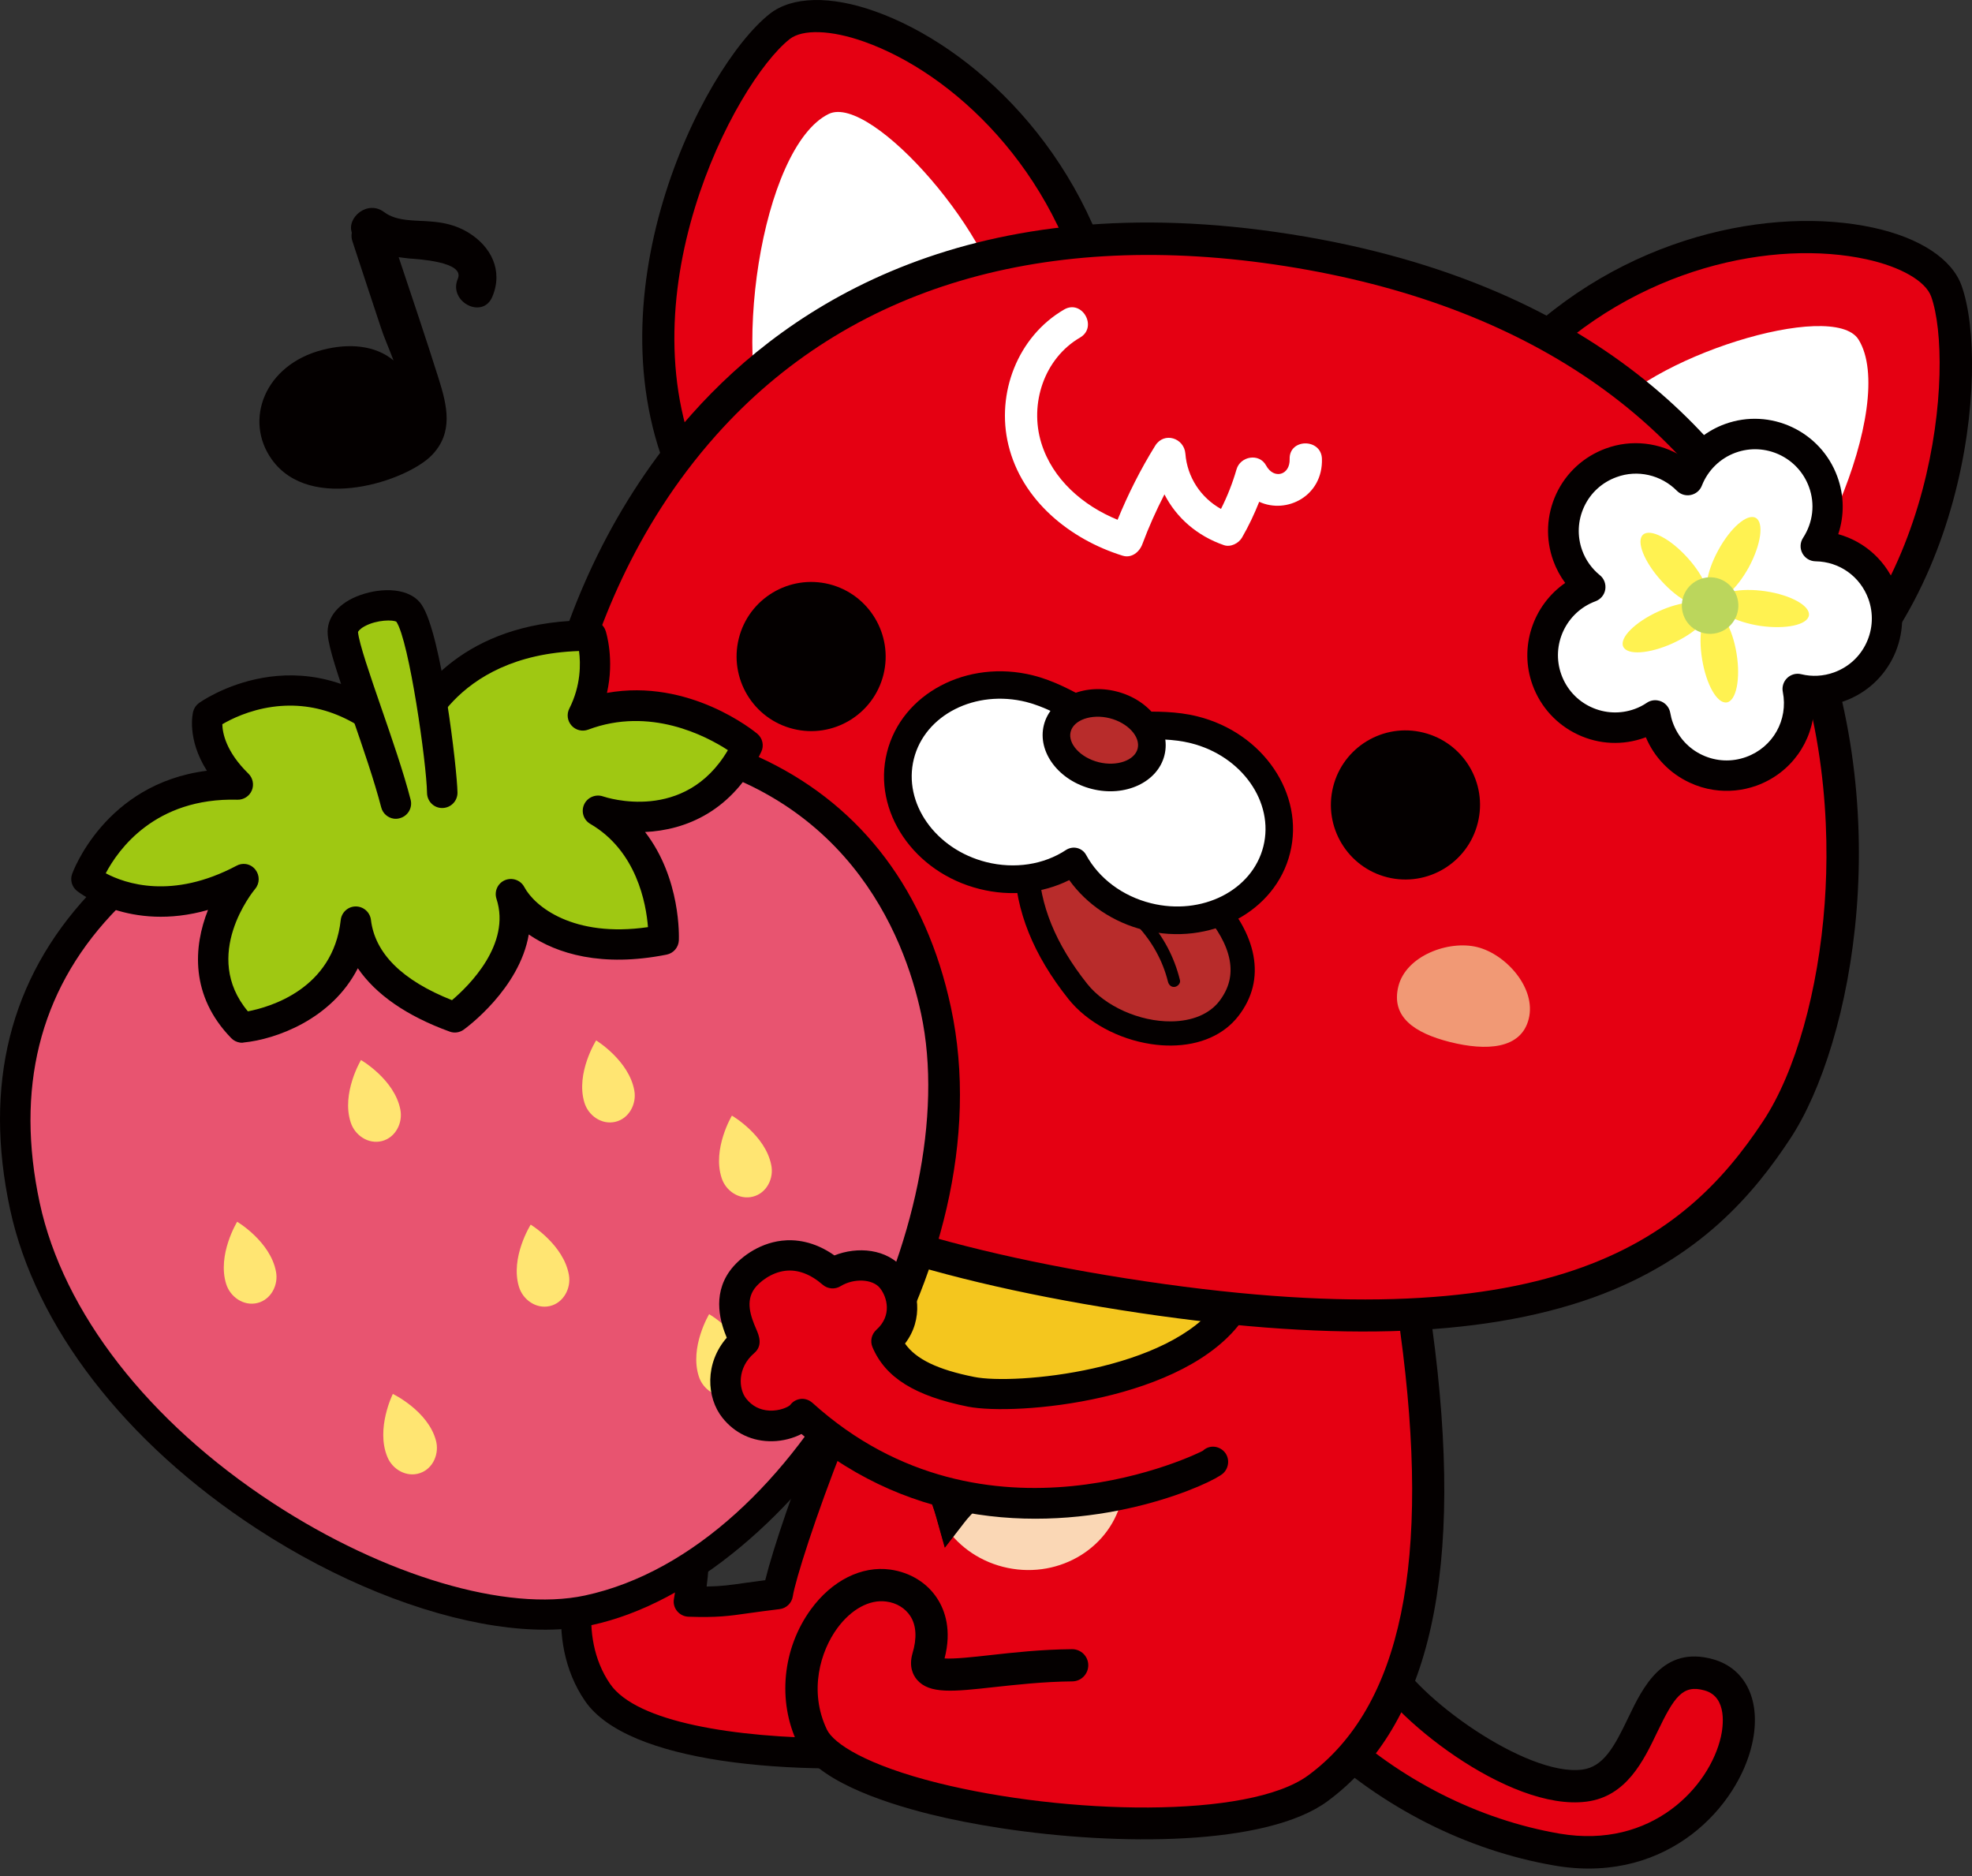 <?xml version="1.0" encoding="utf-8"?>
<!-- Generator: Adobe Illustrator 25.0.1, SVG Export Plug-In . SVG Version: 6.00 Build 0)  -->
<svg version="1.1" id="レイヤー_1" xmlns="http://www.w3.org/2000/svg" xmlns:xlink="http://www.w3.org/1999/xlink" x="0px"
	 y="0px" width="226px" height="215px" viewBox="0 0 226 215" style="enable-background:new 0 0 226 215;" xml:space="preserve">
<rect x="0" y="0" width="226" height="215" fill="#333333" stroke="none"/>
<style type="text/css">
	.st0{fill:#E50012;}
	.st1{fill:#040000;}
	.st2{fill:#FFFFFF;}
	.st3{fill:#FAD7B5;}
	.st4{fill:#F4C61E;}
	.st5{fill:#F19975;}
	.st6{fill:#E85470;}
	.st7{fill:#FFE572;}
	.st8{fill:#9FC812;}
	.st9{fill:#B82C2B;}
	.st10{fill:#FFF251;}
	.st11{fill:#BBD65C;}
</style>
<g>
	<path class="st0" d="M79.06,55.43C68.78,33.92,82.8,8.21,89.36,3.03c6.55-5.18,31.4,6.59,37.13,32.4"/>
	<path class="st1" d="M77.4,56.23C67,34.5,80.43,7.73,88.21,1.59c2.54-2.01,6.95-2.12,12.08-0.29c11.09,3.95,24.04,15.91,28,33.74
		l-3.61,0.8c-3.65-16.45-15.5-27.46-25.63-31.06c-3.79-1.35-7.07-1.46-8.55-0.3c-6.3,4.98-19.44,29.95-9.78,50.16L77.4,56.23z"/>
	<path class="st2" d="M88.52,51.8c-5.05-9.83-1.29-34.95,6.45-38.74c4.92-2.41,19.68,14.63,20.12,23.52"/>
	<path class="st0" d="M204.11,83.28c20.1-12.83,21.77-42.07,18.94-49.93c-2.83-7.86-30.15-10.99-48.65,7.9"/>
	<path class="st1" d="M205.11,84.84l-1.99-3.11c18.88-12.05,20.91-40.2,18.2-47.75c-0.64-1.77-3.48-3.41-7.42-4.27
		c-10.5-2.29-26.37,0.79-38.17,12.83l-2.64-2.59c12.78-13.05,30.1-16.36,41.6-13.86c5.33,1.16,9.01,3.58,10.11,6.63
		C228.15,42.05,225.41,71.87,205.11,84.84"/>
	<path class="st2" d="M198,75.2c9.48-5.68,19.56-29,14.99-36.3c-2.91-4.64-24.43,2.03-29.51,9.34"/>
	<g>
		<path class="st0" d="M133.03,171.08c-1.53,16.31-2.72,21.03-9.82,25.68c-7.66,5.02-47.86,7.17-54.72-2.83
			c-4.31-6.28-2.12-14.9,0.15-17.42c2.64-2.94,6.49-3.17,9.05-1.49c2.56,1.68,1.71,5.62,1.27,8.49c4.42,0.15,5.03-0.26,10.19-0.86
			c0.61-4.02,9.5-30.18,18.14-41.73c6.78-9.06,27.3-0.87,27.52,2.08C135.02,145.96,133.03,171.08,133.03,171.08z"/>
		<path class="st1" d="M82.61,201.74c-7.17-1.09-13.09-3.23-15.56-6.82c-4.84-7.06-2.35-16.63,0.29-19.57
			c3.41-3.79,8.26-3.77,11.3-1.78c2.85,1.86,2.73,5.41,2.34,8.23c1.66-0.02,2.71-0.17,4.38-0.41c0.67-0.1,1.42-0.2,2.34-0.32
			c1.73-7.03,10.15-30.45,18.19-41.19c3.65-4.87,11.36-6.17,20.65-3.45c1.63,0.48,9.75,3.02,10,6.45c0.22,3-1.56,25.76-1.77,28.34
			c0,0.01,0,0.02,0,0.03c-1.52,16.13-2.67,21.78-10.6,26.98C119.03,201.58,97.96,204.07,82.61,201.74z M74.86,175.79
			c-1.6-0.24-3.46,0.26-4.93,1.9c-1.73,1.92-3.87,9.65-0.01,15.27c6.05,8.82,45.25,7,52.33,2.36c6.53-4.28,7.55-8.44,9.04-24.38
			c0.77-9.75,1.85-24.79,1.78-27.57c-1-1.21-7.49-4.48-14.55-4.81c-3.21-0.15-7.53,0.32-9.85,3.42
			c-8.52,11.39-17.27,37.37-17.81,40.94c-0.12,0.78-0.74,1.38-1.52,1.47c-1.48,0.18-2.57,0.33-3.5,0.46
			c-2.36,0.34-3.66,0.52-6.95,0.41c-0.5-0.02-0.96-0.25-1.28-0.63c-0.32-0.38-0.46-0.88-0.38-1.37l0.11-0.68
			c0.36-2.3,0.82-5.15-0.61-6.09C76.19,176.13,75.55,175.89,74.86,175.79z M133.15,143.46L133.15,143.46L133.15,143.46z"/>
	</g>
	<path class="st1" d="M53.61,26.61c2.68,1.61,4.08,4.4,2.81,7.4c-1.12,2.64-5.08,0.55-3.95-2.07c0.84-1.98-4.74-2.25-5.57-2.32
		c-0.42-0.04-0.81-0.1-1.21-0.15c1.55,4.63,3.11,9.26,4.58,13.91c0.98,3.12,1.72,6.17-0.76,8.76c-2.82,2.95-13.93,6.71-18.36,0.51
		c-3.22-4.49-0.84-10.86,5.82-12.56c3.03-0.78,6.02-0.54,8.13,1.21c-0.55-1.45-1.13-2.76-1.43-3.71c-1.1-3.28-2.17-6.58-3.26-9.88
		c-0.14-0.38-0.15-0.74-0.09-1.05c-0.6-1.73,1.81-3.79,3.71-2.35c1.45,1.09,3.59,0.92,5.32,1.07
		C50.87,25.49,52.27,25.81,53.61,26.61"/>
	<path class="st0" d="M158.15,190.22c2.58,5.37,15.8,15.39,23.43,14.41c7.62-0.98,6.25-14.96,14.28-12.7
		c8.53,2.41,0.57,23.09-17.41,20.01c-8.75-1.5-18.3-5.69-26.47-13.41"/>
	<path class="st1" d="M178.62,213.85c-0.17-0.03-0.32-0.05-0.48-0.08c-10.03-1.72-19.77-6.65-27.44-13.89l2.54-2.69
		c7.14,6.74,16.2,11.33,25.52,12.93c10.58,1.79,17.16-5.39,18.46-11.09c0.24-1.06,0.81-4.57-1.86-5.32
		c-2.52-0.72-3.49,0.74-5.42,4.75c-1.58,3.3-3.54,7.41-8.13,7.99c-8.89,1.14-22.61-9.79-25.33-15.45l3.33-1.6
		c2.42,5.03,15.12,14.2,21.52,13.38c2.4-0.31,3.65-2.54,5.26-5.92c1.69-3.52,4-8.34,9.75-6.72c3.8,1.07,5.55,4.87,4.46,9.69
		C199.23,206.88,191.3,215.78,178.62,213.85"/>
	<path class="st0" d="M162.27,152.31l-37.08-3.85l-8.91,28.14l11.29,9.62l-4.72,4.61c-9.92,0.12-17.54,2.83-16.52-0.84
		c1.48-4.86-1.24-7.84-4.55-8.3c-6.45-0.88-12.67,9.07-8.71,17.32c4.19,8.7,46.85,14.07,57.92,5.92
		C162.08,196.77,166.06,180.12,162.27,152.31z"/>
	<path class="st3" d="M128.61,171.55c-1.21,5.72-7.08,9.36-13.11,8.12c-6.04-1.24-9.95-6.87-8.75-12.59
		c1.2-5.72,6.96-11.42,12.99-10.18C126.94,157.98,129.81,165.83,128.61,171.55"/>
	<path class="st1" d="M114.78,209.5c-2.94-0.45-5.71-0.99-8.17-1.6c-5.86-1.46-13.25-4.04-15.19-8.1
		c-2.34-4.87-1.75-10.9,1.51-15.38c2.41-3.31,5.82-5.02,9.11-4.56c2.27,0.32,4.23,1.52,5.39,3.34c0.86,1.33,1.67,3.59,0.82,6.84
		c1.11,0.08,3.36-0.17,5.24-0.38c2.6-0.29,5.85-0.65,9.36-0.68c1.02-0.01,1.86,0.8,1.87,1.82c0.01,1.02-0.8,1.86-1.83,1.87
		c-3.33,0.03-6.47,0.39-8.99,0.66c-4.61,0.51-7.38,0.82-8.81-0.85c-0.46-0.54-0.94-1.51-0.52-3c0.53-1.75,0.45-3.22-0.24-4.29
		c-0.58-0.9-1.59-1.53-2.77-1.67c-1.92-0.26-4.02,0.89-5.62,3.08c-1.88,2.57-3.3,7.15-1.17,11.6c0.78,1.61,4.54,4.07,12.76,6.12
		c14.57,3.62,35.57,4.15,42.41-0.89c10.67-7.86,14.12-24.5,10.53-50.87c-0.14-1.01,0.57-1.94,1.58-2.08
		c1.01-0.13,1.95,0.57,2.08,1.59c3.79,27.83-0.14,45.6-12,54.34C145.15,211.53,128.17,211.54,114.78,209.5"/>
	<g>
		<g>
			<path class="st4" d="M83.26,128.35c-5.01,22.68,20.62,26.58,25.8,44.97c9.15-11.85,40.78-10.26,42.14-29.96"/>
			<path class="st1" d="M108.29,177.28l-0.98-3.47c-2.01-7.13-7.51-12.12-12.84-16.94c-7.94-7.19-16.15-14.62-12.99-28.91l3.54,0.78
				c-2.7,12.24,4.06,18.36,11.88,25.45c5,4.52,10.14,9.18,12.88,15.73c4.21-3.72,10.5-5.96,17.1-8.31
				c11.2-3.99,21.78-7.75,22.51-18.38l3.62,0.25c-0.89,12.99-13.65,17.54-24.91,21.54c-7.34,2.61-14.26,5.08-17.61,9.41
				L108.29,177.28z"/>
		</g>
		<path class="st1" d="M108.28,177.36l-0.99-3.53c-2.01-7.13-7.51-12.11-12.83-16.93c-7.94-7.2-16.16-14.63-13-28.95l3.61,0.8
			c-2.7,12.22,4.05,18.34,11.87,25.41c4.98,4.52,10.12,9.17,12.87,15.71c4.22-3.71,10.49-5.95,17.08-8.29
			c11.19-3.98,21.75-7.74,22.47-18.35l3.69,0.25c-0.89,13.02-13.66,17.56-24.93,21.57c-7.33,2.61-14.25,5.08-17.59,9.4
			L108.28,177.36z"/>
	</g>
	<path class="st0" d="M203.61,129.47c12.74-19.3,17.85-89.16-55.99-100.79l0,0c-73.84-11.64-90.46,56.41-84.27,78.7
		c4.33,15.57,14.52,32.92,65.42,40.93C179.67,156.32,194.7,142.95,203.61,129.47"/>
	<path class="st0" d="M132.94,156.05c4.67-2.24,8.04-5.59,12.52-7.07c4.48-1.49,5.74-5.2,8.41-2.64c2.67,2.56-1.65,12.92-10.4,17.63
		C134.72,168.69,131.28,156.85,132.94,156.05z"/>
	<path class="st1" d="M128.49,150.13c-23.4-3.68-40.09-9.57-51.01-18c-10.33-7.96-13.92-17.14-15.9-24.27
		c-3.47-12.46-0.22-40.3,17.74-60.45c11.19-12.55,32.17-26.31,68.6-20.57c36.44,5.74,52.17,25.28,58.96,40.66
		c10.89,24.7,5.42,52.18-1.71,62.98c-4.07,6.17-10.32,13.8-22.59,18.21C169.57,153.34,151.88,153.82,128.49,150.13 M147.34,30.5
		c-27.54-4.34-50.11,2.36-65.27,19.37C72.56,60.54,68.14,72.66,66.1,80.94c-2.4,9.78-2.76,19.47-0.97,25.94
		c4.46,16.04,15.29,31.94,63.93,39.61c48.64,7.66,63.84-4.14,73.01-18.03c3.7-5.6,6.33-14.94,7.05-24.98
		c0.61-8.51,0.12-21.39-5.64-34.47C194.29,48.15,174.87,34.84,147.34,30.5"/>
	<path class="st5" d="M87.32,94.81c-0.87,3.51-4.11,3.88-8.24,2.85c-4.13-1.03-7.58-3.07-6.7-6.58c0.87-3.51,5.76-5.31,9.05-4.49
		C84.73,87.42,88.19,91.3,87.32,94.81"/>
	<path class="st5" d="M160.26,113.02c-0.87,3.5,1.81,5.35,5.93,6.39c4.13,1.03,8.14,0.84,9.01-2.66c0.88-3.51-2.59-7.39-5.89-8.22
		C166.02,107.71,161.14,109.51,160.26,113.02"/>
	<path class="st1" d="M169.36,94.3c-1.14,4.58-5.78,7.37-10.36,6.23c-4.57-1.14-7.36-5.78-6.22-10.36
		c1.14-4.58,5.78-7.36,10.35-6.22C167.72,85.09,170.51,89.72,169.36,94.3"/>
	<path class="st1" d="M101.25,77.3c-1.14,4.58-5.78,7.37-10.36,6.22c-4.57-1.14-7.36-5.78-6.22-10.36
		c1.14-4.57,5.78-7.36,10.36-6.22C99.6,68.09,102.38,72.73,101.25,77.3"/>
	<path class="st2" d="M151.5,52.58c-0.07-2.37-3.77-2.36-3.7,0.02c0.06,1.85-1.81,2.38-2.7,0.74c-0.79-1.46-2.96-1.06-3.39,0.45
		c-0.46,1.59-1.05,3.08-1.78,4.53c-2.31-1.29-3.87-3.63-4.08-6.34c-0.15-1.8-2.44-2.53-3.45-0.92c-1.69,2.72-3.11,5.55-4.32,8.5
		c-3.95-1.61-7.45-4.62-8.74-8.79c-1.39-4.5,0.33-9.7,4.44-12.09c2.06-1.2,0.23-4.41-1.83-3.21c-5.31,3.09-7.82,9.59-6.38,15.53
		c1.54,6.36,7.07,10.81,13.1,12.68c1.02,0.31,1.92-0.43,2.25-1.33c0.73-1.96,1.58-3.85,2.53-5.7c1.38,2.69,3.75,4.76,6.82,5.82
		c0.76,0.26,1.68-0.2,2.07-0.87c0.77-1.33,1.41-2.69,1.97-4.1C147.46,58.95,151.62,56.84,151.5,52.58"/>
	<g>
		<g>
			<path class="st6" d="M107.27,115.79c6.19,28.84-17.54,63.94-39.87,68.73c-18.96,4.07-58.37-17.5-64.55-46.34
				c-6.19-28.84,14.62-45.85,43.45-52.04C75.14,79.96,101.09,86.95,107.27,115.79z"/>
			<path class="st1" d="M56.73,186.29c-8.43-1.28-18.24-5.19-27.34-11.14c-15.07-9.84-25.36-23.18-28.24-36.6
				c-3.05-14.22-0.02-26.35,9.02-36.06c7.89-8.48,20.25-14.71,35.77-18.04c33.76-7.24,57.33,4.34,63.04,30.98l0,0
				c6.42,29.95-18.17,65.86-41.21,70.8C64.57,186.91,60.81,186.91,56.73,186.29z M73.82,86.35c-7.3-1.11-16.22-0.84-27.15,1.51
				c-14.81,3.18-26.55,9.06-33.95,17.01c-8.22,8.83-10.96,19.92-8.17,32.96c2.69,12.53,12.43,25.07,26.73,34.41
				c12.78,8.35,26.81,12.5,35.75,10.59c25.05-5.38,43.54-43.32,38.53-66.67l0,0C103.65,107.21,96.95,89.86,73.82,86.35z"/>
		</g>
		<path class="st7" d="M43.79,130.75c-1.57,0.41-3.13-0.65-3.6-2.14c-1.09-3.33,1.18-7.14,1.18-7.14s3.84,2.22,4.51,5.67
			C46.19,128.65,45.34,130.35,43.79,130.75z"/>
		<path class="st7" d="M83.69,159.87c-1.57,0.41-3.13-0.65-3.6-2.14c-1.09-3.34,1.18-7.14,1.18-7.14s3.84,2.22,4.51,5.67
			C86.09,157.78,85.24,159.47,83.69,159.87z"/>
		<path class="st7" d="M86.3,137.12c-1.57,0.41-3.13-0.65-3.6-2.14c-1.09-3.33,1.18-7.14,1.18-7.14s3.84,2.22,4.51,5.67
			C88.71,135.03,87.86,136.72,86.3,137.12z"/>
		<path class="st7" d="M48.14,168.8c-1.53,0.53-3.17-0.41-3.75-1.86c-1.34-3.24,0.63-7.21,0.63-7.21s4,1.92,4.93,5.3
			C50.38,166.53,49.66,168.28,48.14,168.8z"/>
		<path class="st7" d="M29.5,149.31c-1.57,0.39-3.12-0.69-3.58-2.18c-1.05-3.35,1.26-7.13,1.26-7.13s3.81,2.26,4.45,5.72
			C31.93,147.24,31.06,148.93,29.5,149.31z"/>
		<path class="st7" d="M70.52,128.55c-1.58,0.37-3.11-0.73-3.55-2.22c-1.01-3.36,1.35-7.11,1.35-7.11s3.78,2.31,4.38,5.77
			C72.97,126.51,72.08,128.19,70.52,128.55z"/>
		<path class="st7" d="M63.02,149.66c-1.58,0.37-3.11-0.73-3.55-2.22c-1.01-3.36,1.35-7.11,1.35-7.11s3.78,2.31,4.38,5.77
			C65.47,147.62,64.58,149.3,63.02,149.66z"/>
		<g>
			<g>
				<path class="st8" d="M46.75,85.6c-11.51-12.05-22.93-3.63-22.93-3.63s-0.96,3.65,3.43,7.92c-13.49-0.38-17.34,10.83-17.34,10.83
					s7.16,5.78,18,0.01c0,0-7.73,9.22-0.16,17.01c0,0,11.82-1.18,13.04-12.14c0.31,2.55,1.81,7.52,11.33,10.98
					c0,0,8.95-6.43,6.44-14.13c1.53,2.88,6.97,7.33,17.5,5.23c0,0,0.47-10.14-7.52-14.8c0,0,11.65,4.08,17.14-7.47
					c0,0-8.7-7.28-18.87-3.45c2.4-4.73,0.96-9.14,0.96-9.14C50.22,72.68,46.75,85.6,46.75,85.6z"/>
				<path class="st1" d="M27.49,119.47c-0.37-0.06-0.72-0.23-0.99-0.51c-4.72-4.85-4.34-10.48-2.66-14.69
					c-8.97,2.56-14.74-1.97-15.03-2.19c-0.57-0.46-0.79-1.23-0.55-1.92c0.04-0.11,3.71-10.36,15.45-11.84
					c-2.34-3.7-1.61-6.63-1.57-6.79c0.1-0.38,0.33-0.72,0.65-0.96c0.12-0.09,11.55-8.3,23.35,2.03c2.13-4.08,7.93-11.63,21.63-11.51
					c0.75,0.01,1.41,0.49,1.64,1.2c0.05,0.16,1.03,3.24,0.15,7.11c9.45-1.7,16.88,4.39,17.23,4.68c0.61,0.51,0.8,1.37,0.45,2.08
					c-3.24,6.82-8.69,8.97-13.31,9.18c4.13,5.35,3.88,12.06,3.87,12.42c-0.04,0.8-0.61,1.47-1.4,1.63
					c-7.42,1.48-12.59-0.1-15.8-2.31c-1.06,6.23-7.14,10.68-7.46,10.91c-0.47,0.34-1.08,0.42-1.61,0.22
					c-4.93-1.79-8.47-4.26-10.52-7.26c-3,5.88-9.43,8.15-13.08,8.51C27.78,119.5,27.63,119.49,27.49,119.47z M28.17,99.01
					c0.42,0.06,0.81,0.28,1.09,0.63c0.52,0.65,0.52,1.58-0.02,2.22c-0.26,0.31-6.2,7.62-0.83,14.03c2.51-0.48,9.76-2.55,10.64-10.47
					c0.1-0.88,0.84-1.55,1.72-1.55c0.89,0,1.63,0.66,1.74,1.53c0.46,3.85,3.59,6.95,9.29,9.21c1.89-1.6,6.8-6.39,5.1-11.61
					c-0.28-0.86,0.14-1.79,0.97-2.14c0.83-0.35,1.8-0.01,2.22,0.79c1.18,2.21,5.6,5.83,14.17,4.59c-0.21-2.71-1.3-8.74-6.61-11.83
					c-0.78-0.45-1.08-1.42-0.7-2.24c0.38-0.81,1.32-1.2,2.16-0.91c0.39,0.13,9.38,3.09,14.31-5.3c-2.52-1.64-8.94-5.01-16.01-2.35
					c-0.67,0.25-1.43,0.07-1.91-0.47c-0.48-0.54-0.58-1.31-0.25-1.95c1.34-2.65,1.3-5.16,1.11-6.59c-14.7,0.5-17.79,11-17.92,11.46
					c-0.17,0.6-0.65,1.07-1.26,1.23c-0.6,0.15-1.25-0.03-1.68-0.48c-4.36-4.57-9.16-6.52-14.28-5.81c-2.71,0.38-4.77,1.42-5.74,1.99
					c0.02,0.98,0.4,3.13,2.99,5.66c0.51,0.5,0.67,1.27,0.39,1.93c-0.28,0.66-0.94,1.08-1.65,1.06c-9.47-0.26-13.69,5.77-15.09,8.43
					c2.22,1.18,7.6,3.05,14.98-0.86C27.43,99.02,27.81,98.96,28.17,99.01z"/>
			</g>
			<g>
				<path class="st8" d="M45.38,92.08c-1.67-6.5-5.84-16.7-6.08-19.5c-0.24-2.84,6.28-4.25,7.58-2.3
					c1.83,2.73,3.76,17.41,3.81,20.56"/>
				<path class="st1" d="M45.12,93.81c-0.67-0.1-1.25-0.59-1.43-1.29c-0.77-2.98-2.11-6.88-3.3-10.32
					c-1.66-4.82-2.69-7.85-2.83-9.47c-0.17-1.96,1.24-3.67,3.78-4.56c2.43-0.85,5.65-0.86,6.99,1.14c2.27,3.39,4.06,18.89,4.1,21.51
					c0.01,0.96-0.75,1.75-1.72,1.77c-0.97,0.02-1.75-0.75-1.77-1.72c-0.05-3.39-2.05-17.43-3.51-19.62
					c-0.35-0.24-2.22-0.26-3.65,0.52c-0.58,0.32-0.75,0.61-0.75,0.66c0.11,1.27,1.4,5.01,2.65,8.63c1.21,3.5,2.58,7.46,3.38,10.58
					c0.24,0.93-0.32,1.88-1.25,2.12C45.58,93.83,45.34,93.84,45.12,93.81z"/>
			</g>
		</g>
	</g>
	<g>
		<path class="st9" d="M117.64,99.06c0.15,5.66,2.6,10.41,5.89,14.56c4.01,5.04,13.59,6.8,17.31,1.95
			c4.84-6.31-2.79-13.36-5.39-14.97C133.82,99.59,117.45,91.67,117.64,99.06z"/>
		<path class="st1" d="M131.91,119.64c-3.72-0.56-7.33-2.49-9.46-5.16c-4.03-5.06-6.05-10.09-6.19-15.38l0,0
			c-0.06-2.2,1.03-3.3,1.96-3.84c5-2.88,17.83,4.08,17.96,4.16c1.64,1.01,6.54,5.04,7.47,10.09c0.46,2.5-0.11,4.82-1.71,6.9
			c-1.66,2.16-4.39,3.37-7.69,3.4C133.47,119.82,132.69,119.76,131.91,119.64z M119.02,99.02c0.12,4.66,1.95,9.15,5.59,13.73
			c2.04,2.56,6,4.33,9.61,4.29c2.43-0.02,4.39-0.85,5.52-2.32c1.11-1.45,1.5-2.99,1.18-4.71c-0.69-3.72-4.55-7.22-6.2-8.24
			c-2.3-1.42-12.34-5.72-15.12-4.12C119.4,97.77,119,98,119.02,99.02L119.02,99.02z"/>
	</g>
	<path class="st2" d="M136.86,83.63c-3.81-0.95-7.82-0.15-9.86-0.65c-2.03-0.51-5.19-3.1-9-4.06c-6.7-1.67-13.33,1.77-14.81,7.68
		c-1.48,5.92,2.76,12.06,9.46,13.74c3.81,0.95,7.59,0.25,10.42-1.61c1.62,2.97,4.63,5.37,8.44,6.32c6.7,1.67,13.34-1.77,14.81-7.68
		C147.8,91.44,143.56,85.3,136.86,83.63"/>
	<path class="st1" d="M131.13,106.58c-3.54-0.88-6.59-2.94-8.59-5.73c-3.07,1.53-6.73,1.91-10.27,1.02
		c-7.54-1.88-12.31-8.9-10.62-15.65c1.68-6.75,9.19-10.71,16.73-8.83c2.4,0.6,4.53,1.77,6.24,2.72c1.08,0.6,2.1,1.17,2.76,1.33
		c0.66,0.16,1.82,0.15,3.06,0.12c1.96-0.03,4.39-0.07,6.79,0.53c7.54,1.88,12.3,8.9,10.62,15.65
		C146.18,104.49,138.67,108.45,131.13,106.58 M123.46,97.18c0.43,0.11,0.8,0.39,1.01,0.78c1.48,2.71,4.19,4.73,7.43,5.54
		c5.85,1.46,11.63-1.47,12.89-6.52c1.26-5.06-2.47-10.36-8.32-11.82c-2-0.5-4.11-0.47-5.97-0.44c-1.51,0.03-2.82,0.05-3.88-0.22
		c-1.06-0.26-2.2-0.9-3.52-1.63c-1.63-0.9-3.48-1.92-5.48-2.43c-5.84-1.46-11.63,1.47-12.89,6.53c-1.26,5.06,2.47,10.35,8.31,11.82
		c3.24,0.81,6.59,0.3,9.16-1.41C122.57,97.15,123.03,97.07,123.46,97.18"/>
	<path class="st9" d="M131.92,86.16c-0.56,2.24-3.42,3.46-6.39,2.72c-2.97-0.74-4.93-3.16-4.37-5.4c0.56-2.24,3.42-3.46,6.39-2.71
		C130.52,81.51,132.48,83.92,131.92,86.16"/>
	<path class="st1" d="M125.15,90.41c-3.81-0.95-6.29-4.23-5.52-7.32c0.77-3.08,4.5-4.82,8.31-3.86c3.81,0.95,6.29,4.23,5.51,7.32
		C132.68,89.63,128.96,91.37,125.15,90.41 M127.17,82.3c-2.08-0.52-4.13,0.19-4.47,1.56c-0.34,1.36,1.13,2.96,3.21,3.48
		c2.09,0.52,4.13-0.2,4.47-1.56C130.72,84.42,129.25,82.82,127.17,82.3"/>
	<path class="st1" d="M130.36,106.1c1.67,1.79,2.9,3.99,3.49,6.38c0.09,0.37,0.37,0.66,0.77,0.61c0.34-0.04,0.7-0.41,0.61-0.77
		c-0.64-2.62-1.91-5.06-3.75-7.04c-0.26-0.28-0.65-0.39-0.97-0.15C130.24,105.33,130.11,105.82,130.36,106.1L130.36,106.1z"/>
	<g>
		<path class="st0" d="M138.97,167.58c-1.37,1.3-26.91,12.67-47.04-5.5c-0.85,1.18-5.18,2.58-7.79-0.7
			c-1.51-1.89-1.47-5.38,1.14-7.62c0.28-0.24-2.52-3.97-0.24-7.11c1.16-1.6,5.45-4.96,10.36-0.73c2.14-1.31,5.3-1.23,6.77,0.6
			c1.48,1.83,1.87,4.98-0.6,7.19c1.25,2.96,4.32,4.71,9.69,5.79c5.37,1.08,23.8-0.74,29.76-9.32"/>
		<path class="st1" d="M112.04,173.54c-6.61-1-13.64-3.67-20.19-9.22c-0.94,0.49-2.13,0.81-3.32,0.83c-2.28,0.05-4.32-0.9-5.74-2.69
			c-1.83-2.3-2.04-6.26,0.5-9.17c-0.65-1.57-1.74-4.78,0.36-7.67c1.01-1.39,3.18-3.13,5.95-3.45c1.47-0.17,3.65,0.01,6.03,1.69
			c2.6-1.04,6.03-0.8,7.92,1.55c1.79,2.21,2.31,5.76,0.17,8.55c1.25,1.79,3.75,2.99,7.91,3.82c4.64,0.95,22.48-0.69,27.99-8.61
			c0.55-0.79,1.64-0.99,2.42-0.44c0.79,0.55,0.99,1.64,0.44,2.42c-6.55,9.43-26.04,11.11-31.54,10.04
			c-6.1-1.23-9.47-3.33-10.95-6.82c-0.29-0.69-0.11-1.48,0.44-1.98c1.83-1.63,1.25-3.76,0.41-4.8c-0.84-1.04-2.99-1.14-4.5-0.21
			c-0.65,0.4-1.48,0.33-2.05-0.16c-1.42-1.23-2.86-1.76-4.28-1.6c-1.65,0.19-3.02,1.32-3.54,2.04c-1.05,1.45-0.45,3.16,0.2,4.65
			c0.28,0.65,0.81,1.86-0.24,2.75c-1.96,1.68-1.79,4.11-0.91,5.21c0.68,0.86,1.58,1.31,2.65,1.37c1.21,0.06,2.19-0.43,2.39-0.64
			c0.29-0.4,0.72-0.64,1.22-0.7c0.49-0.05,0.97,0.13,1.34,0.46c19.88,17.96,44.52,5.63,44.74,5.48c0.7-0.67,1.77-0.6,2.43,0.09
			c0.66,0.7,0.6,1.83-0.1,2.49C139.01,169.94,126.52,175.73,112.04,173.54z M84.15,152.43C84.15,152.43,84.15,152.43,84.15,152.43
			C84.15,152.43,84.15,152.43,84.15,152.43z"/>
	</g>
	<g>
		<g>
			<path class="st2" d="M208.09,62.57c1.37-2.11,1.78-4.82,0.85-7.37c-1.57-4.32-6.33-6.55-10.65-4.98
				c-2.34,0.85-4.05,2.63-4.9,4.78c-2.21-2.24-5.6-3.13-8.75-1.98c-4.32,1.56-6.54,6.32-4.98,10.64c0.53,1.46,1.44,2.68,2.56,3.6
				c-4.3,1.58-6.5,6.33-4.94,10.64c1.56,4.32,6.33,6.55,10.65,4.98c0.63-0.23,1.22-0.54,1.76-0.9c0.08,0.48,0.2,0.95,0.38,1.42
				c1.56,4.32,6.33,6.55,10.64,4.98c3.91-1.42,6.09-5.46,5.31-9.42c1.53,0.37,3.17,0.31,4.76-0.27c4.32-1.56,6.54-6.33,4.98-10.65
				C214.55,64.71,211.44,62.63,208.09,62.57z"/>
			<path class="st1" d="M196.38,90.51c-0.94-0.14-1.87-0.42-2.76-0.84c-2.27-1.06-4.03-2.89-5-5.19c-0.03,0.01-0.07,0.02-0.1,0.04
				c-2.52,0.92-5.25,0.8-7.68-0.34c-2.43-1.14-4.28-3.16-5.2-5.68c-1.59-4.38,0.08-9.17,3.74-11.7c-0.57-0.77-1.03-1.62-1.36-2.53
				c-0.92-2.53-0.79-5.26,0.34-7.69c1.14-2.43,3.16-4.27,5.68-5.19c2.94-1.08,6.2-0.69,8.8,0.96c1.18-1.72,2.87-3.04,4.85-3.76
				c5.21-1.89,10.98,0.82,12.88,6.03c0.79,2.16,0.81,4.46,0.1,6.59c3.08,0.85,5.59,3.13,6.72,6.25c0.91,2.52,0.79,5.25-0.34,7.69
				c-1.14,2.43-3.16,4.28-5.68,5.19c-1.12,0.4-2.28,0.61-3.45,0.6c-0.13,4.04-2.67,7.66-6.62,9.09
				C199.7,90.6,198.02,90.76,196.38,90.51z M189.96,80.26c0.15,0.02,0.29,0.06,0.43,0.12c0.54,0.23,0.93,0.73,1.03,1.31
				c0.07,0.39,0.16,0.76,0.29,1.11c0.6,1.66,1.8,2.98,3.39,3.72c1.59,0.74,3.37,0.82,5.02,0.22c3.07-1.11,4.83-4.24,4.2-7.45
				c-0.12-0.58,0.07-1.19,0.5-1.6c0.43-0.41,1.04-0.58,1.62-0.43c1.23,0.3,2.53,0.23,3.75-0.21c1.65-0.6,2.97-1.8,3.71-3.39
				c0.74-1.59,0.82-3.37,0.23-5.02c-0.94-2.58-3.31-4.28-6.06-4.32c-0.64-0.01-1.21-0.36-1.51-0.92c-0.3-0.56-0.27-1.24,0.08-1.77
				c1.14-1.76,1.39-3.88,0.68-5.82c-1.24-3.41-5.01-5.17-8.41-3.94c-1.77,0.64-3.18,2.02-3.87,3.78c-0.21,0.55-0.69,0.95-1.27,1.07
				c-0.58,0.12-1.17-0.06-1.59-0.48c-1.81-1.83-4.52-2.45-6.91-1.57c-1.66,0.6-2.98,1.8-3.72,3.39c-0.74,1.59-0.82,3.37-0.22,5.02
				c0.4,1.11,1.11,2.09,2.02,2.83c0.49,0.39,0.72,1.02,0.62,1.64c-0.1,0.62-0.53,1.13-1.12,1.35c-3.38,1.25-5.14,5.02-3.91,8.41
				c0.6,1.65,1.8,2.97,3.39,3.71c1.59,0.74,3.37,0.82,5.02,0.22c0.47-0.17,0.93-0.4,1.39-0.71
				C189.09,80.29,189.53,80.19,189.96,80.26z"/>
		</g>
		<path class="st10" d="M195.74,69.67c0.46,1.01-1.34,2.81-4.03,4.04c-2.68,1.22-5.22,1.4-5.68,0.39c-0.46-1,1.34-2.81,4.02-4.03
			C192.73,68.84,195.28,68.66,195.74,69.67z"/>
		<path class="st10" d="M195.48,69.18c-0.82,0.74-3.09-0.42-5.07-2.61c-1.98-2.18-2.93-4.56-2.11-5.3c0.82-0.74,3.09,0.43,5.07,2.61
			C195.36,66.06,196.31,68.44,195.48,69.18z"/>
		<path class="st10" d="M196.12,68.72c-0.97-0.53-0.62-3.06,0.79-5.65c1.4-2.59,3.33-4.26,4.3-3.73c0.97,0.53,0.62,3.05-0.78,5.65
			C199.02,67.56,197.09,69.24,196.12,68.72z"/>
		<path class="st10" d="M196.75,68.95c0.17-1.09,2.66-1.63,5.58-1.2c2.91,0.43,5.14,1.67,4.98,2.77c-0.17,1.09-2.66,1.62-5.58,1.2
			C198.83,71.28,196.59,70.04,196.75,68.95z"/>
		<path class="st10" d="M196.18,69.95c1.1-0.17,2.37,2.04,2.84,4.95c0.47,2.9-0.04,5.41-1.12,5.59c-1.1,0.18-2.36-2.04-2.83-4.95
			C194.59,72.64,195.09,70.13,196.18,69.95z"/>
		<path class="st11" d="M199.03,68.29c0.61,1.68-0.26,3.54-1.94,4.15c-1.68,0.61-3.54-0.26-4.15-1.94
			c-0.61-1.68,0.26-3.55,1.95-4.15C196.56,65.73,198.42,66.61,199.03,68.29z"/>
	</g>
</g>
</svg>
